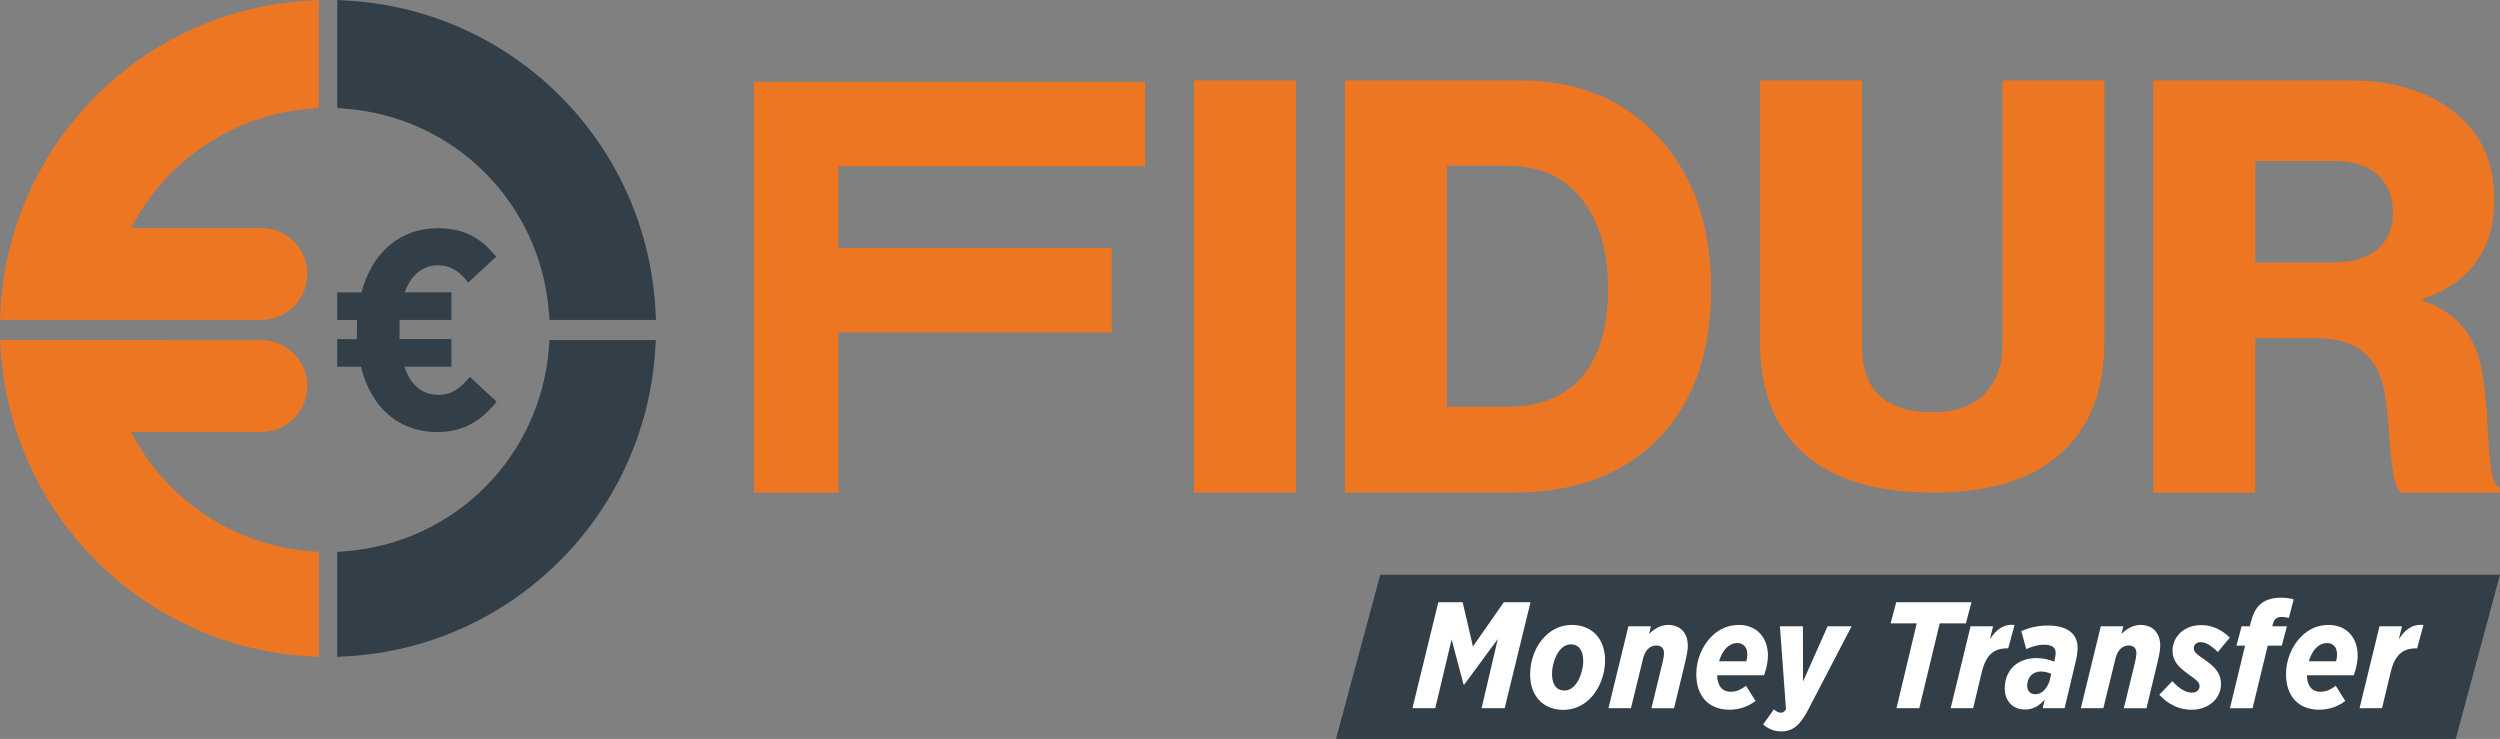 <svg width="203" height="60" viewBox="0 0 203 60" fill="none" xmlns="http://www.w3.org/2000/svg">
<rect x="0" y="0" width="203" height="60" fill="#808080" stroke="none"/>
<g clip-path="url(#clip0_349_2050)">
<path d="M61.217 39.999V6.646H92.977V13.506H68.073V20.139H90.266V26.991H68.073V40.007H61.217V39.999Z" fill="#ED7622"/>
<path d="M96.955 39.999V6.53H105.229V40.003H96.955V39.999Z" fill="#ED7622"/>
<path d="M109.206 39.999V6.53H123.465C128.109 6.53 131.85 8.074 134.686 11.162C137.521 14.251 138.939 18.354 138.939 23.473C138.939 29.495 137.005 33.99 133.143 36.953C130.433 38.983 127.035 39.994 122.949 39.994H109.202L109.206 39.999ZM117.485 33.026H122.348C125.028 33.026 127.069 32.209 128.474 30.57C129.878 28.931 130.579 26.565 130.579 23.477C130.579 20.389 129.861 17.945 128.426 16.152C126.992 14.358 124.998 13.459 122.442 13.459H117.485V33.026Z" fill="#ED7622"/>
<path d="M156.943 39.999C152.329 39.999 148.837 38.941 146.47 36.824C144.103 34.708 142.917 31.706 142.917 27.813V6.53H151.191V28.092C151.191 31.68 153.107 33.473 156.943 33.473C158.782 33.473 160.182 32.974 161.149 31.981C162.116 30.987 162.597 29.645 162.597 27.959V6.53H170.871V27.817C170.871 31.68 169.694 34.678 167.339 36.807C164.985 38.936 161.518 40.003 156.935 40.003L156.943 39.999Z" fill="#ED7622"/>
<path d="M174.853 39.999V6.53H190.842C194.271 6.53 197.076 7.381 199.258 9.08C201.441 10.784 202.532 13.145 202.532 16.173C202.532 20.229 200.599 22.931 196.732 24.273V24.415C199.537 25.352 201.157 27.396 201.595 30.549C201.78 31.641 201.913 32.992 201.99 34.596C202.068 36.205 202.171 37.405 202.295 38.201C202.42 38.996 202.652 39.457 202.996 39.581V40.003H194.954C194.705 39.848 194.511 39.396 194.369 38.644C194.228 37.891 194.112 36.833 194.017 35.461C193.923 34.089 193.815 33.013 193.691 32.23C193.253 29.047 191.401 27.456 188.127 27.456H183.127V40.003H174.853V39.999ZM183.131 21.322H189.348C190.967 21.322 192.2 20.965 193.042 20.247C193.884 19.528 194.305 18.53 194.305 17.249C194.305 15.967 193.901 14.995 193.089 14.229C192.277 13.463 191.096 13.081 189.537 13.081H183.131V21.318V21.322Z" fill="#ED7622"/>
<path d="M44.622 27.611L44.57 28.264C43.857 37.138 36.902 44.076 28.035 44.764L27.382 44.816V53.337L28.13 53.294C41.585 52.546 52.367 41.831 53.209 28.363L53.257 27.611H44.622Z" fill="#323E48"/>
<path d="M53.227 25.232C52.509 11.627 41.722 0.796 28.13 0.043L27.382 0V8.771L28.035 8.822C36.902 9.51 43.857 16.448 44.57 25.326L44.622 25.98H53.265L53.227 25.236V25.232Z" fill="#323E48"/>
<path d="M25.23 44.764C18.992 44.283 13.502 40.605 10.646 35.078H21.231C22.227 35.078 23.16 34.691 23.864 33.985C24.569 33.28 24.955 32.346 24.955 31.349C24.955 29.292 23.284 27.619 21.231 27.619L0.009 27.611L0.056 28.363C0.898 41.827 11.681 52.546 25.136 53.294L25.883 53.337V44.816L25.23 44.764Z" fill="#ED7622"/>
<path d="M25.136 0.043C11.547 0.796 0.756 11.627 0.039 25.232L0 25.976H21.23C22.227 25.976 23.159 25.589 23.864 24.884C24.564 24.178 24.955 23.24 24.955 22.247C24.955 20.191 23.284 18.517 21.23 18.517H10.641C13.493 12.986 18.988 9.304 25.226 8.822L25.879 8.771V0L25.131 0.043H25.136Z" fill="#ED7622"/>
<path d="M38.015 22.935C37.405 22.157 36.696 21.541 35.544 21.541C34.393 21.541 33.379 22.273 32.864 23.735H36.653V25.976H32.443V27.533H36.653V29.774H32.842C33.358 31.353 34.346 32.062 35.617 32.062C36.747 32.062 37.452 31.443 38.156 30.6L40.322 32.613C39.123 34.123 37.662 35.082 35.544 35.082C32.37 35.082 30.136 33.116 29.311 29.779H27.382V27.538H28.98V26.737C28.98 26.488 28.98 26.234 29.002 25.985H27.378V23.744H29.354C30.2 20.543 32.434 18.53 35.566 18.53C37.826 18.53 39.14 19.447 40.296 20.84L38.015 22.944V22.935Z" fill="#323E48"/>
<path d="M199.404 60H108.481L112.077 46.67H203L199.404 60Z" fill="#323E48"/>
<path d="M116.793 48.898H118.77L119.603 52.49L122.108 48.898H124.281L122.181 57.505H120.303L121.618 51.896L118.89 55.6H118.843L117.872 51.935L116.544 57.505H114.688L116.789 48.898H116.793Z" fill="#231F20"/>
<path d="M130.334 53.621C130.334 54.791 129.879 55.944 129.131 56.709C128.543 57.299 127.804 57.643 126.945 57.643C125.261 57.643 124.243 56.464 124.243 54.765C124.243 53.595 124.685 52.443 125.446 51.677C126.034 51.087 126.773 50.743 127.632 50.743C129.316 50.743 130.334 51.913 130.334 53.621ZM127.808 55.724C128.298 55.234 128.556 54.322 128.556 53.673C128.556 52.774 128.165 52.322 127.559 52.322C127.254 52.322 126.983 52.455 126.773 52.666C126.283 53.148 126.025 54.068 126.025 54.718C126.025 55.617 126.416 56.069 127.022 56.069C127.327 56.069 127.598 55.935 127.808 55.724Z" fill="#231F20"/>
<path d="M132.225 50.855H134.055L133.909 51.47C134.291 51.1 134.806 50.743 135.455 50.743C136.413 50.743 137.053 51.358 137.053 52.443C137.053 52.787 136.954 53.277 136.834 53.785L135.936 57.51H134.093L135.004 53.772C135.077 53.475 135.116 53.195 135.116 53.058C135.116 52.64 134.905 52.417 134.476 52.417C133.909 52.417 133.543 52.898 133.406 53.535L132.435 57.505H130.605L132.225 50.851V50.855Z" fill="#231F20"/>
<path d="M139.433 54.838C139.459 55.664 139.824 56.167 140.524 56.167C141.006 56.167 141.336 56.008 141.779 55.686L142.552 56.916C142.011 57.333 141.298 57.63 140.438 57.63C138.72 57.63 137.736 56.512 137.736 54.739C137.736 53.595 138.205 52.451 138.965 51.69C139.541 51.113 140.267 50.743 141.199 50.743C142.625 50.743 143.557 51.75 143.557 53.217C143.557 53.66 143.471 54.215 143.239 54.838H139.433ZM139.592 53.694H141.805C141.865 53.462 141.878 53.337 141.878 53.118C141.878 52.602 141.607 52.219 141.066 52.219C140.722 52.219 140.426 52.365 140.181 52.61C139.923 52.868 139.725 53.251 139.592 53.694Z" fill="#231F20"/>
<path d="M144.528 50.855H146.397L146.409 55.333L148.398 50.855H150.353L146.839 57.608C146.186 58.864 145.598 59.394 144.627 59.394C144.038 59.394 143.523 59.161 143.166 58.817L144.038 57.6C144.257 57.785 144.429 57.871 144.614 57.871C144.786 57.871 144.919 57.772 145.018 57.574L144.528 50.859V50.855Z" fill="#231F20"/>
<path d="M155.642 50.619H153.515L153.971 48.898H160.088L159.633 50.619H157.506L155.848 57.505H153.992L155.637 50.619H155.642Z" fill="#231F20"/>
<path d="M160.011 50.855H161.841L161.583 51.901C162.086 51.126 162.666 50.657 163.585 50.743L163.069 52.649H162.971C161.927 52.649 161.265 53.152 160.921 54.58L160.221 57.505H158.391L160.011 50.851V50.855Z" fill="#231F20"/>
<path d="M162.786 55.871C162.786 55.195 163.018 54.58 163.46 54.137C163.902 53.694 164.59 53.436 165.363 53.436C165.917 53.436 166.347 53.548 166.802 53.72L166.828 53.608C166.875 53.397 166.914 53.204 166.914 53.006C166.914 52.649 166.716 52.352 165.969 52.352C165.488 52.352 164.998 52.498 164.53 52.709L164.126 51.247C164.727 50.976 165.453 50.791 166.287 50.791C167.872 50.791 168.705 51.466 168.705 52.597C168.705 53.014 168.619 53.445 168.508 53.888L167.649 57.505H165.866L166.025 56.817C165.582 57.32 165.067 57.617 164.439 57.617C163.383 57.617 162.781 56.868 162.781 55.871H162.786ZM166.459 55.144L166.557 54.714C166.338 54.615 166.003 54.529 165.724 54.529C165.393 54.529 165.11 54.64 164.925 54.834C164.727 55.032 164.607 55.35 164.607 55.681C164.607 56.086 164.852 56.37 165.26 56.37C165.9 56.37 166.317 55.742 166.463 55.139L166.459 55.144Z" fill="#231F20"/>
<path d="M170.583 50.855H172.413L172.267 51.47C172.649 51.1 173.165 50.743 173.813 50.743C174.771 50.743 175.412 51.358 175.412 52.443C175.412 52.787 175.313 53.277 175.192 53.785L174.295 57.51H172.452L173.362 53.772C173.435 53.475 173.474 53.195 173.474 53.058C173.474 52.64 173.264 52.417 172.834 52.417C172.267 52.417 171.902 52.898 171.764 53.535L170.793 57.505H168.963L170.583 50.851V50.855Z" fill="#231F20"/>
<path d="M175.334 56.413L176.391 55.307C176.992 55.961 177.508 56.24 177.989 56.24C178.371 56.24 178.603 56.008 178.603 55.724C178.603 55.393 178.358 55.221 177.684 54.739C176.859 54.15 176.408 53.647 176.408 52.847C176.408 51.741 177.293 50.756 178.754 50.756C179.75 50.756 180.536 51.247 181.06 51.776L180.09 52.946C179.501 52.378 179.106 52.146 178.663 52.146C178.38 52.146 178.135 52.343 178.135 52.627C178.135 52.946 178.354 53.109 179.046 53.587C180.029 54.249 180.347 54.83 180.347 55.544C180.347 56.701 179.364 57.634 177.95 57.634C176.932 57.634 176.047 57.191 175.334 56.417V56.413Z" fill="#231F20"/>
<path d="M182.298 52.429H181.598L182.014 50.855H182.689L182.736 50.636C182.895 49.961 183.127 49.457 183.475 49.122C183.892 48.717 184.48 48.532 185.206 48.532C185.662 48.532 186.005 48.593 186.25 48.666L185.859 50.18C185.7 50.133 185.43 50.094 185.271 50.094C184.841 50.094 184.656 50.313 184.558 50.67L184.51 50.855H185.7L185.284 52.429H184.141L182.912 57.51H181.069L182.298 52.429Z" fill="#231F20"/>
<path d="M187.32 54.838C187.346 55.664 187.711 56.167 188.411 56.167C188.892 56.167 189.223 56.008 189.666 55.686L190.439 56.916C189.897 57.333 189.184 57.63 188.325 57.63C186.607 57.63 185.623 56.512 185.623 54.739C185.623 53.595 186.091 52.451 186.852 51.69C187.427 51.113 188.153 50.743 189.086 50.743C190.512 50.743 191.444 51.75 191.444 53.217C191.444 53.66 191.358 54.215 191.126 54.838H187.32ZM187.479 53.694H189.691C189.751 53.462 189.764 53.337 189.764 53.118C189.764 52.602 189.494 52.219 188.952 52.219C188.609 52.219 188.312 52.365 188.067 52.61C187.81 52.868 187.612 53.251 187.479 53.694Z" fill="#231F20"/>
<path d="M193.214 50.855H195.044L194.786 51.901C195.289 51.126 195.869 50.657 196.788 50.743L196.273 52.649H196.174C195.13 52.649 194.468 53.152 194.125 54.58L193.424 57.505H191.594L193.214 50.851V50.855Z" fill="#231F20"/>
<path d="M116.793 48.898H118.77L119.603 52.49L122.108 48.898H124.281L122.181 57.505H120.303L121.618 51.896L118.89 55.6H118.843L117.872 51.935L116.544 57.505H114.688L116.789 48.898H116.793Z" fill="white"/>
<path d="M130.334 53.621C130.334 54.791 129.879 55.944 129.131 56.709C128.543 57.299 127.804 57.643 126.945 57.643C125.261 57.643 124.243 56.464 124.243 54.765C124.243 53.595 124.685 52.443 125.446 51.677C126.034 51.087 126.773 50.743 127.632 50.743C129.316 50.743 130.334 51.913 130.334 53.621ZM127.808 55.724C128.298 55.234 128.556 54.322 128.556 53.673C128.556 52.774 128.165 52.322 127.559 52.322C127.254 52.322 126.983 52.455 126.773 52.666C126.283 53.148 126.025 54.068 126.025 54.718C126.025 55.617 126.416 56.069 127.022 56.069C127.327 56.069 127.598 55.935 127.808 55.724Z" fill="white"/>
<path d="M132.225 50.855H134.055L133.909 51.47C134.291 51.1 134.806 50.743 135.455 50.743C136.413 50.743 137.053 51.358 137.053 52.443C137.053 52.787 136.954 53.277 136.834 53.785L135.936 57.51H134.093L135.004 53.772C135.077 53.475 135.116 53.195 135.116 53.058C135.116 52.64 134.905 52.417 134.476 52.417C133.909 52.417 133.543 52.898 133.406 53.535L132.435 57.505H130.605L132.225 50.851V50.855Z" fill="white"/>
<path d="M139.433 54.838C139.459 55.664 139.824 56.167 140.524 56.167C141.006 56.167 141.336 56.008 141.779 55.686L142.552 56.916C142.011 57.333 141.298 57.63 140.438 57.63C138.72 57.63 137.736 56.512 137.736 54.739C137.736 53.595 138.205 52.451 138.965 51.69C139.541 51.113 140.267 50.743 141.199 50.743C142.625 50.743 143.557 51.75 143.557 53.217C143.557 53.66 143.471 54.215 143.239 54.838H139.433ZM139.592 53.694H141.805C141.865 53.462 141.878 53.337 141.878 53.118C141.878 52.602 141.607 52.219 141.066 52.219C140.722 52.219 140.426 52.365 140.181 52.61C139.923 52.868 139.725 53.251 139.592 53.694Z" fill="white"/>
<path d="M144.528 50.855H146.397L146.409 55.333L148.398 50.855H150.353L146.839 57.608C146.186 58.864 145.598 59.394 144.627 59.394C144.038 59.394 143.523 59.161 143.166 58.817L144.038 57.6C144.257 57.785 144.429 57.871 144.614 57.871C144.786 57.871 144.919 57.772 145.018 57.574L144.528 50.859V50.855Z" fill="white"/>
<path d="M155.642 50.619H153.515L153.971 48.898H160.088L159.633 50.619H157.506L155.848 57.505H153.992L155.637 50.619H155.642Z" fill="white"/>
<path d="M160.011 50.855H161.841L161.583 51.901C162.086 51.126 162.666 50.657 163.585 50.743L163.069 52.649H162.971C161.927 52.649 161.265 53.152 160.921 54.58L160.221 57.505H158.391L160.011 50.851V50.855Z" fill="white"/>
<path d="M162.786 55.871C162.786 55.195 163.018 54.58 163.46 54.137C163.902 53.694 164.59 53.436 165.363 53.436C165.917 53.436 166.347 53.548 166.802 53.72L166.828 53.608C166.875 53.397 166.914 53.204 166.914 53.006C166.914 52.649 166.716 52.352 165.969 52.352C165.488 52.352 164.998 52.498 164.53 52.709L164.126 51.247C164.727 50.976 165.453 50.791 166.287 50.791C167.872 50.791 168.705 51.466 168.705 52.597C168.705 53.014 168.619 53.445 168.508 53.888L167.649 57.505H165.866L166.025 56.817C165.582 57.32 165.067 57.617 164.439 57.617C163.383 57.617 162.781 56.868 162.781 55.871H162.786ZM166.459 55.144L166.557 54.714C166.338 54.615 166.003 54.529 165.724 54.529C165.393 54.529 165.11 54.64 164.925 54.834C164.727 55.032 164.607 55.35 164.607 55.681C164.607 56.086 164.852 56.37 165.26 56.37C165.9 56.37 166.317 55.742 166.463 55.139L166.459 55.144Z" fill="white"/>
<path d="M170.583 50.855H172.413L172.267 51.47C172.649 51.1 173.165 50.743 173.813 50.743C174.771 50.743 175.412 51.358 175.412 52.443C175.412 52.787 175.313 53.277 175.192 53.785L174.295 57.51H172.452L173.362 53.772C173.435 53.475 173.474 53.195 173.474 53.058C173.474 52.64 173.264 52.417 172.834 52.417C172.267 52.417 171.902 52.898 171.764 53.535L170.793 57.505H168.963L170.583 50.851V50.855Z" fill="white"/>
<path d="M175.334 56.413L176.391 55.307C176.992 55.961 177.508 56.24 177.989 56.24C178.371 56.24 178.603 56.008 178.603 55.724C178.603 55.393 178.358 55.221 177.684 54.739C176.859 54.15 176.408 53.647 176.408 52.847C176.408 51.741 177.293 50.756 178.754 50.756C179.75 50.756 180.536 51.247 181.06 51.776L180.09 52.946C179.501 52.378 179.106 52.146 178.663 52.146C178.38 52.146 178.135 52.343 178.135 52.627C178.135 52.946 178.354 53.109 179.046 53.587C180.029 54.249 180.347 54.83 180.347 55.544C180.347 56.701 179.364 57.634 177.95 57.634C176.932 57.634 176.047 57.191 175.334 56.417V56.413Z" fill="white"/>
<path d="M182.298 52.429H181.598L182.014 50.855H182.689L182.736 50.636C182.895 49.961 183.127 49.457 183.475 49.122C183.892 48.717 184.48 48.532 185.206 48.532C185.662 48.532 186.005 48.593 186.25 48.666L185.859 50.18C185.7 50.133 185.43 50.094 185.271 50.094C184.841 50.094 184.656 50.313 184.558 50.67L184.51 50.855H185.7L185.284 52.429H184.141L182.912 57.51H181.069L182.298 52.429Z" fill="white"/>
<path d="M187.32 54.838C187.346 55.664 187.711 56.167 188.411 56.167C188.892 56.167 189.223 56.008 189.666 55.686L190.439 56.916C189.897 57.333 189.184 57.63 188.325 57.63C186.607 57.63 185.623 56.512 185.623 54.739C185.623 53.595 186.091 52.451 186.852 51.69C187.427 51.113 188.153 50.743 189.086 50.743C190.512 50.743 191.444 51.75 191.444 53.217C191.444 53.66 191.358 54.215 191.126 54.838H187.32ZM187.479 53.694H189.691C189.751 53.462 189.764 53.337 189.764 53.118C189.764 52.602 189.494 52.219 188.952 52.219C188.609 52.219 188.312 52.365 188.067 52.61C187.81 52.868 187.612 53.251 187.479 53.694Z" fill="white"/>
<path d="M193.214 50.855H195.044L194.786 51.901C195.289 51.126 195.869 50.657 196.788 50.743L196.273 52.649H196.174C195.13 52.649 194.468 53.152 194.125 54.58L193.424 57.505H191.594L193.214 50.851V50.855Z" fill="white"/>
</g>
<defs>
<clipPath id="clip0_349_2050">
<rect width="203" height="60" fill="white"/>
</clipPath>
</defs>
</svg>
